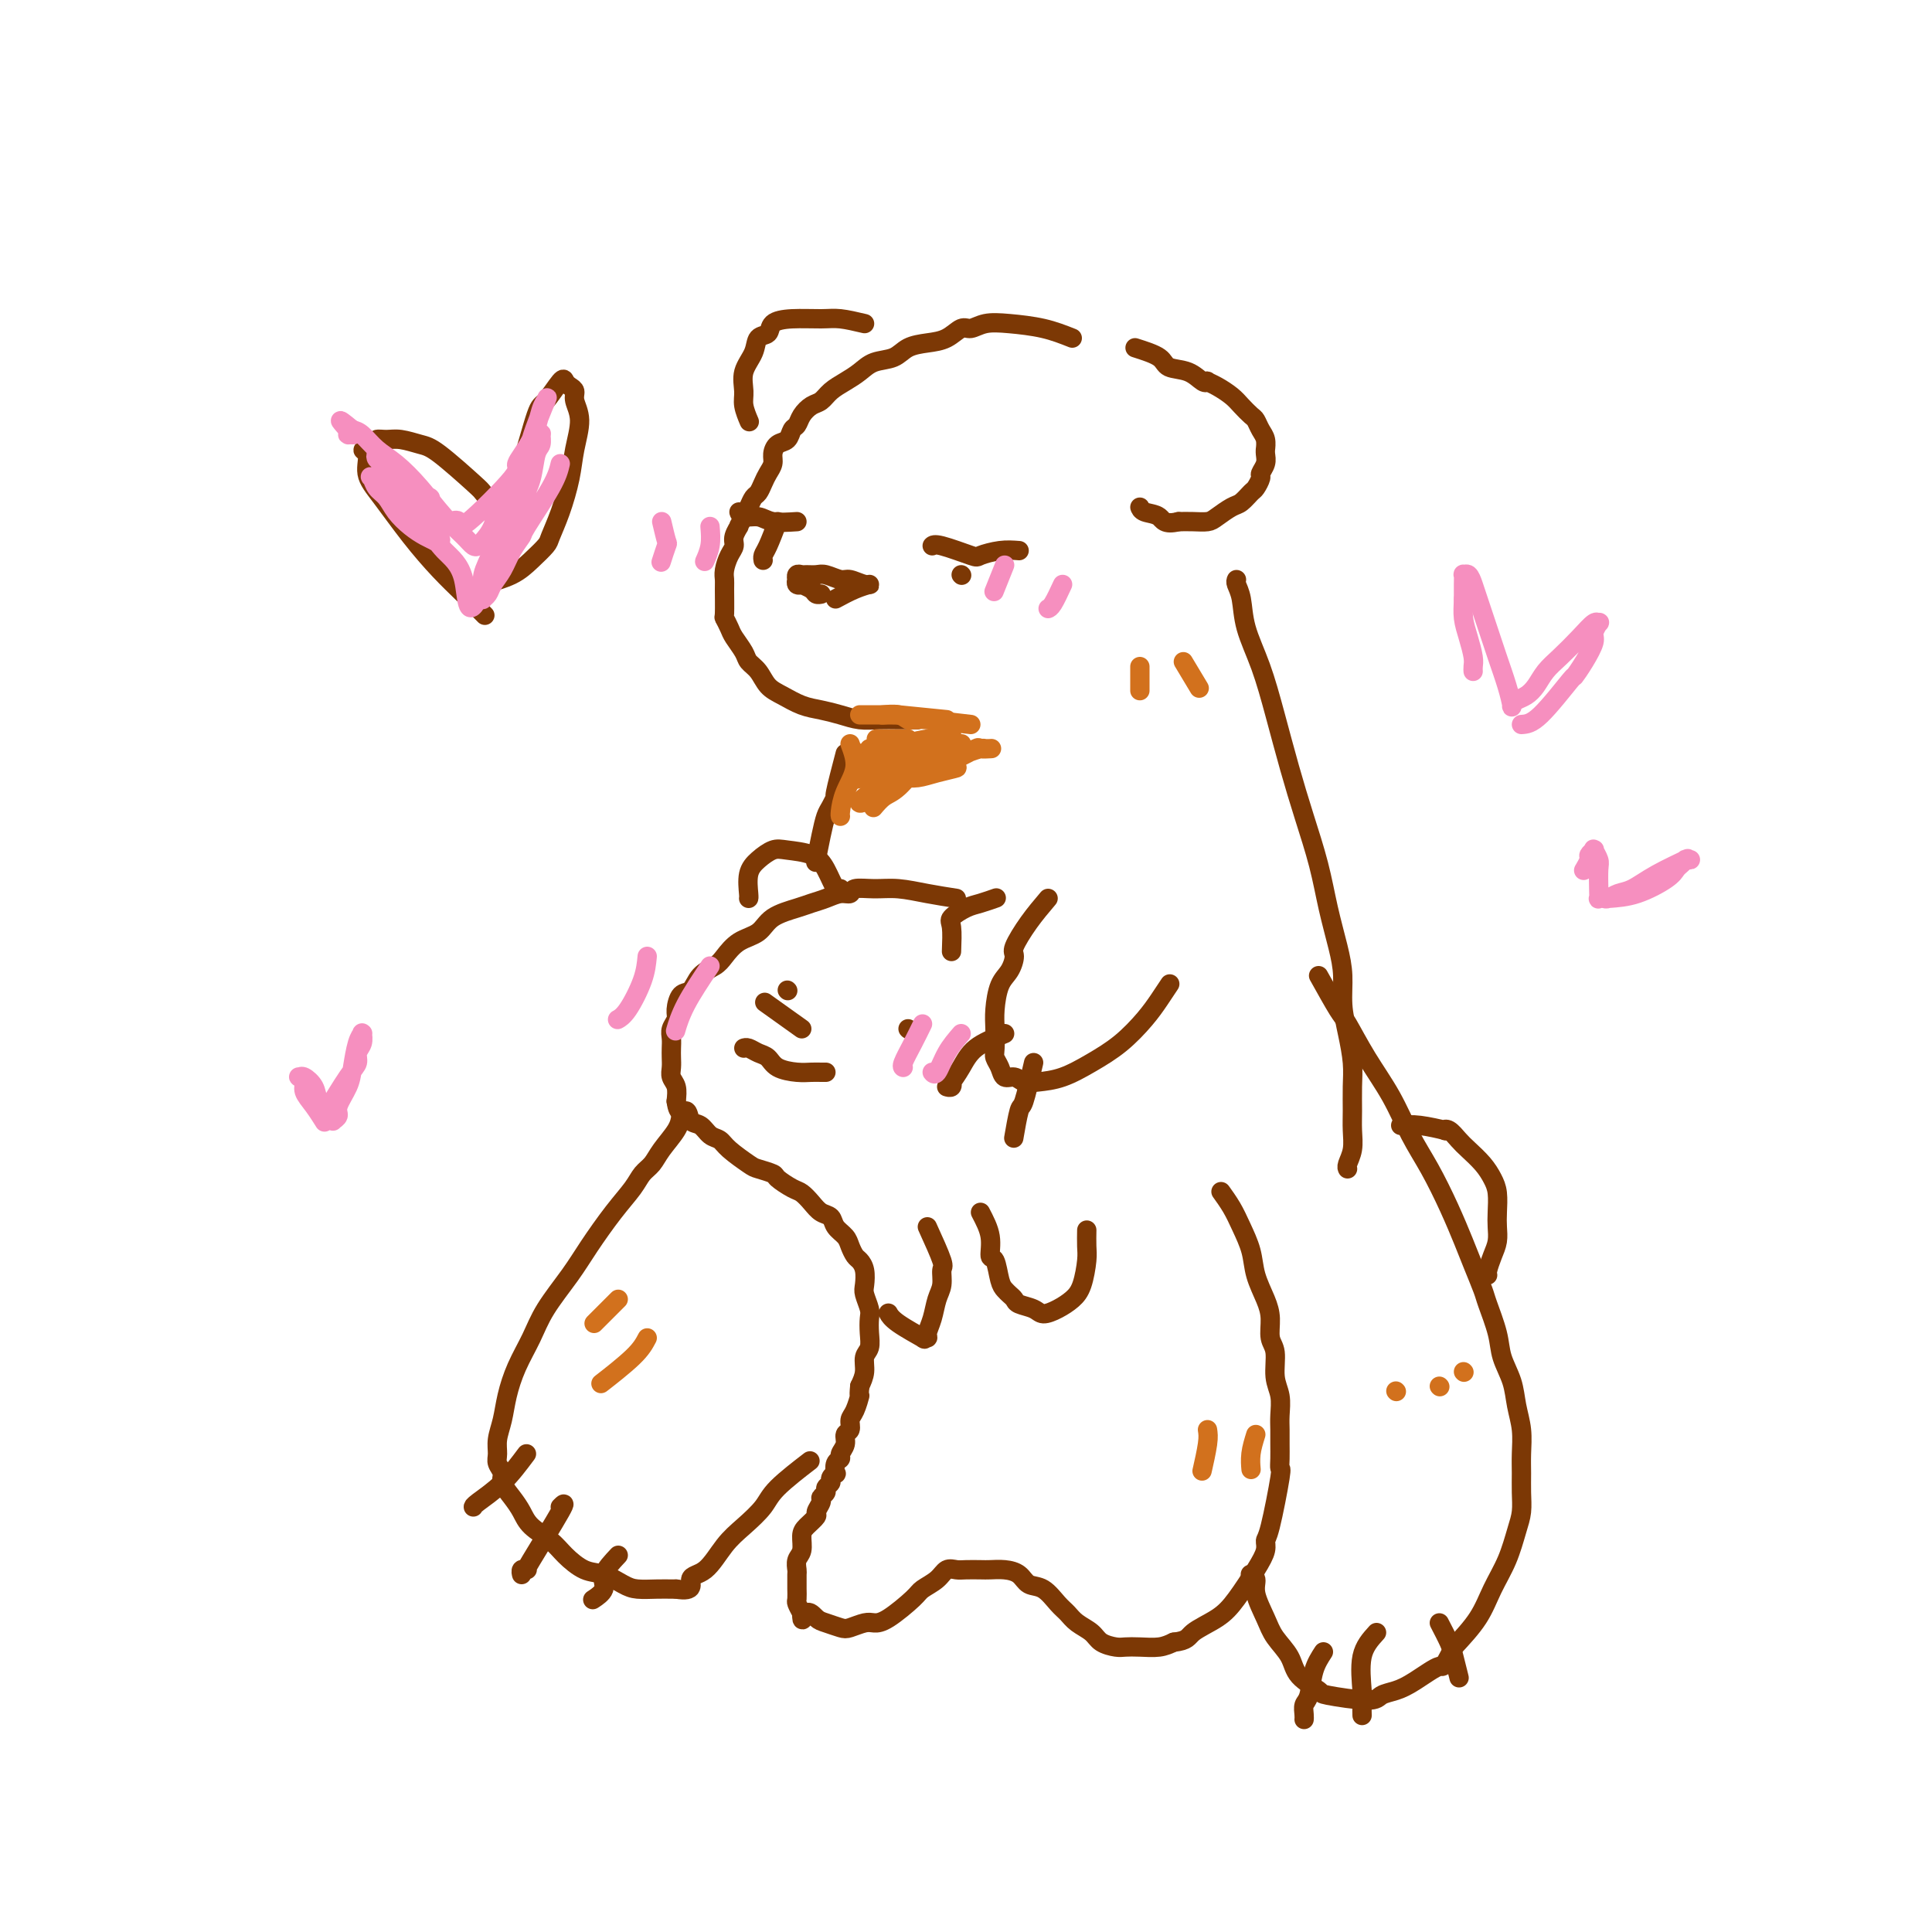 <svg viewBox='0 0 400 400' version='1.1' xmlns='http://www.w3.org/2000/svg' xmlns:xlink='http://www.w3.org/1999/xlink'><g fill='none' stroke='rgb(124,56,5)' stroke-width='4' stroke-linecap='round' stroke-linejoin='round'><path d='M222,70c-1.874,-0.741 -3.747,-1.482 -6,-2c-2.253,-0.518 -4.885,-0.812 -7,-1c-2.115,-0.188 -3.713,-0.272 -5,0c-1.287,0.272 -2.263,0.898 -3,1c-0.737,0.102 -1.235,-0.319 -2,0c-0.765,0.319 -1.797,1.380 -3,2c-1.203,0.620 -2.576,0.799 -4,1c-1.424,0.201 -2.898,0.424 -4,1c-1.102,0.576 -1.832,1.505 -3,2c-1.168,0.495 -2.774,0.556 -4,1c-1.226,0.444 -2.071,1.270 -3,2c-0.929,0.730 -1.940,1.364 -3,2c-1.060,0.636 -2.168,1.274 -3,2c-0.832,0.726 -1.389,1.541 -2,2c-0.611,0.459 -1.276,0.561 -2,1c-0.724,0.439 -1.507,1.216 -2,2c-0.493,0.784 -0.696,1.575 -1,2c-0.304,0.425 -0.707,0.484 -1,1c-0.293,0.516 -0.474,1.489 -1,2c-0.526,0.511 -1.398,0.559 -2,1c-0.602,0.441 -0.935,1.274 -1,2c-0.065,0.726 0.137,1.346 0,2c-0.137,0.654 -0.614,1.344 -1,2c-0.386,0.656 -0.681,1.278 -1,2c-0.319,0.722 -0.663,1.544 -1,2c-0.337,0.456 -0.668,0.546 -1,1c-0.332,0.454 -0.666,1.273 -1,2c-0.334,0.727 -0.667,1.364 -1,2'/><path d='M154,107c-2.019,3.607 -1.067,2.125 -1,2c0.067,-0.125 -0.753,1.108 -1,2c-0.247,0.892 0.077,1.443 0,2c-0.077,0.557 -0.556,1.120 -1,2c-0.444,0.880 -0.852,2.076 -1,3c-0.148,0.924 -0.036,1.574 0,2c0.036,0.426 -0.002,0.627 0,2c0.002,1.373 0.046,3.919 0,5c-0.046,1.081 -0.182,0.699 0,1c0.182,0.301 0.682,1.287 1,2c0.318,0.713 0.455,1.153 1,2c0.545,0.847 1.499,2.099 2,3c0.501,0.901 0.549,1.449 1,2c0.451,0.551 1.306,1.103 2,2c0.694,0.897 1.227,2.138 2,3c0.773,0.862 1.784,1.345 3,2c1.216,0.655 2.635,1.482 4,2c1.365,0.518 2.676,0.727 4,1c1.324,0.273 2.663,0.609 4,1c1.337,0.391 2.674,0.837 4,1c1.326,0.163 2.643,0.044 4,0c1.357,-0.044 2.756,-0.012 4,0c1.244,0.012 2.335,0.003 3,0c0.665,-0.003 0.904,-0.001 1,0c0.096,0.001 0.048,0.000 0,0'/><path d='M235,72c1.986,0.633 3.972,1.266 5,2c1.028,0.734 1.097,1.569 2,2c0.903,0.431 2.639,0.457 4,1c1.361,0.543 2.346,1.601 3,2c0.654,0.399 0.976,0.137 1,0c0.024,-0.137 -0.250,-0.149 0,0c0.250,0.149 1.023,0.459 2,1c0.977,0.541 2.160,1.314 3,2c0.840,0.686 1.339,1.286 2,2c0.661,0.714 1.483,1.544 2,2c0.517,0.456 0.727,0.538 1,1c0.273,0.462 0.609,1.303 1,2c0.391,0.697 0.838,1.250 1,2c0.162,0.750 0.039,1.696 0,2c-0.039,0.304 0.004,-0.036 0,0c-0.004,0.036 -0.057,0.447 0,1c0.057,0.553 0.223,1.246 0,2c-0.223,0.754 -0.837,1.568 -1,2c-0.163,0.432 0.123,0.482 0,1c-0.123,0.518 -0.656,1.504 -1,2c-0.344,0.496 -0.500,0.501 -1,1c-0.500,0.499 -1.344,1.493 -2,2c-0.656,0.507 -1.123,0.528 -2,1c-0.877,0.472 -2.163,1.395 -3,2c-0.837,0.605 -1.225,0.894 -2,1c-0.775,0.106 -1.936,0.030 -3,0c-1.064,-0.030 -2.032,-0.015 -3,0'/><path d='M244,108c-3.061,0.746 -3.212,-0.388 -4,-1c-0.788,-0.612 -2.212,-0.703 -3,-1c-0.788,-0.297 -0.939,-0.799 -1,-1c-0.061,-0.201 -0.030,-0.100 0,0'/><path d='M179,67c-1.811,-0.427 -3.622,-0.853 -5,-1c-1.378,-0.147 -2.324,-0.013 -4,0c-1.676,0.013 -4.083,-0.093 -6,0c-1.917,0.093 -3.344,0.387 -4,1c-0.656,0.613 -0.540,1.546 -1,2c-0.460,0.454 -1.497,0.427 -2,1c-0.503,0.573 -0.471,1.744 -1,3c-0.529,1.256 -1.620,2.596 -2,4c-0.380,1.404 -0.050,2.871 0,4c0.050,1.129 -0.179,1.919 0,3c0.179,1.081 0.765,2.452 1,3c0.235,0.548 0.117,0.274 0,0'/><path d='M211,114c-1.254,-0.097 -2.508,-0.194 -4,0c-1.492,0.194 -3.223,0.679 -4,1c-0.777,0.321 -0.600,0.478 -2,0c-1.400,-0.478 -4.377,-1.590 -6,-2c-1.623,-0.410 -1.892,-0.117 -2,0c-0.108,0.117 -0.054,0.059 0,0'/><path d='M199,119c0.000,0.000 0.100,0.100 0.1,0.1'/><path d='M165,108c-1.856,0.121 -3.713,0.242 -5,0c-1.287,-0.242 -2.005,-0.848 -3,-1c-0.995,-0.152 -2.268,0.152 -3,0c-0.732,-0.152 -0.923,-0.758 -1,-1c-0.077,-0.242 -0.038,-0.121 0,0'/><path d='M161,108c-0.732,1.917 -1.464,3.833 -2,5c-0.536,1.167 -0.875,1.583 -1,2c-0.125,0.417 -0.036,0.833 0,1c0.036,0.167 0.018,0.083 0,0'/><path d='M173,124c1.342,-0.723 2.684,-1.447 4,-2c1.316,-0.553 2.606,-0.937 3,-1c0.394,-0.063 -0.107,0.193 -1,0c-0.893,-0.193 -2.180,-0.836 -3,-1c-0.820,-0.164 -1.175,0.153 -2,0c-0.825,-0.153 -2.120,-0.774 -3,-1c-0.880,-0.226 -1.346,-0.057 -2,0c-0.654,0.057 -1.495,0.000 -2,0c-0.505,-0.000 -0.672,0.056 -1,0c-0.328,-0.056 -0.816,-0.225 -1,0c-0.184,0.225 -0.065,0.844 0,1c0.065,0.156 0.077,-0.152 0,0c-0.077,0.152 -0.242,0.762 0,1c0.242,0.238 0.892,0.102 1,0c0.108,-0.102 -0.325,-0.171 0,0c0.325,0.171 1.407,0.582 2,1c0.593,0.418 0.698,0.843 1,1c0.302,0.157 0.801,0.045 1,0c0.199,-0.045 0.100,-0.022 0,0'/><path d='M256,120c-0.102,0.217 -0.204,0.433 0,1c0.204,0.567 0.715,1.484 1,3c0.285,1.516 0.344,3.629 1,6c0.656,2.371 1.909,4.998 3,8c1.091,3.002 2.021,6.379 3,10c0.979,3.621 2.006,7.485 3,11c0.994,3.515 1.955,6.679 3,10c1.045,3.321 2.174,6.799 3,10c0.826,3.201 1.348,6.125 2,9c0.652,2.875 1.432,5.699 2,8c0.568,2.301 0.923,4.077 1,6c0.077,1.923 -0.123,3.991 0,6c0.123,2.009 0.569,3.958 1,6c0.431,2.042 0.849,4.178 1,6c0.151,1.822 0.037,3.332 0,5c-0.037,1.668 0.004,3.494 0,5c-0.004,1.506 -0.054,2.691 0,4c0.054,1.309 0.210,2.743 0,4c-0.210,1.257 -0.787,2.339 -1,3c-0.213,0.661 -0.061,0.903 0,1c0.061,0.097 0.030,0.048 0,0'/><path d='M217,186c-1.346,1.587 -2.693,3.175 -4,5c-1.307,1.825 -2.575,3.888 -3,5c-0.425,1.112 -0.009,1.272 0,2c0.009,0.728 -0.390,2.023 -1,3c-0.610,0.977 -1.432,1.637 -2,3c-0.568,1.363 -0.881,3.428 -1,5c-0.119,1.572 -0.044,2.649 0,4c0.044,1.351 0.056,2.974 0,4c-0.056,1.026 -0.181,1.456 0,2c0.181,0.544 0.669,1.204 1,2c0.331,0.796 0.505,1.728 1,2c0.495,0.272 1.309,-0.118 2,0c0.691,0.118 1.257,0.742 2,1c0.743,0.258 1.662,0.148 3,0c1.338,-0.148 3.096,-0.335 5,-1c1.904,-0.665 3.953,-1.807 6,-3c2.047,-1.193 4.090,-2.436 6,-4c1.910,-1.564 3.687,-3.450 5,-5c1.313,-1.550 2.161,-2.763 3,-4c0.839,-1.237 1.668,-2.496 2,-3c0.332,-0.504 0.166,-0.252 0,0'/><path d='M198,186c-1.977,-0.307 -3.954,-0.614 -6,-1c-2.046,-0.386 -4.161,-0.850 -6,-1c-1.839,-0.150 -3.402,0.015 -5,0c-1.598,-0.015 -3.233,-0.211 -4,0c-0.767,0.211 -0.668,0.830 -1,1c-0.332,0.170 -1.097,-0.107 -2,0c-0.903,0.107 -1.945,0.599 -3,1c-1.055,0.401 -2.123,0.711 -3,1c-0.877,0.289 -1.562,0.556 -3,1c-1.438,0.444 -3.630,1.064 -5,2c-1.370,0.936 -1.918,2.189 -3,3c-1.082,0.811 -2.698,1.181 -4,2c-1.302,0.819 -2.289,2.087 -3,3c-0.711,0.913 -1.147,1.470 -2,2c-0.853,0.530 -2.122,1.034 -3,2c-0.878,0.966 -1.363,2.394 -2,3c-0.637,0.606 -1.424,0.389 -2,1c-0.576,0.611 -0.939,2.051 -1,3c-0.061,0.949 0.180,1.409 0,2c-0.180,0.591 -0.780,1.313 -1,2c-0.220,0.687 -0.060,1.339 0,2c0.060,0.661 0.020,1.331 0,2c-0.020,0.669 -0.019,1.337 0,2c0.019,0.663 0.057,1.322 0,2c-0.057,0.678 -0.208,1.375 0,2c0.208,0.625 0.774,1.179 1,2c0.226,0.821 0.113,1.911 0,3'/><path d='M140,228c0.418,3.279 1.463,1.977 2,2c0.537,0.023 0.564,1.370 1,2c0.436,0.630 1.279,0.544 2,1c0.721,0.456 1.318,1.456 2,2c0.682,0.544 1.448,0.632 2,1c0.552,0.368 0.892,1.015 2,2c1.108,0.985 2.986,2.309 4,3c1.014,0.691 1.164,0.748 2,1c0.836,0.252 2.360,0.700 3,1c0.640,0.300 0.398,0.451 1,1c0.602,0.549 2.049,1.494 3,2c0.951,0.506 1.405,0.572 2,1c0.595,0.428 1.329,1.217 2,2c0.671,0.783 1.279,1.560 2,2c0.721,0.440 1.555,0.541 2,1c0.445,0.459 0.500,1.274 1,2c0.500,0.726 1.444,1.362 2,2c0.556,0.638 0.724,1.277 1,2c0.276,0.723 0.662,1.529 1,2c0.338,0.471 0.630,0.605 1,1c0.370,0.395 0.817,1.050 1,2c0.183,0.950 0.101,2.197 0,3c-0.101,0.803 -0.222,1.164 0,2c0.222,0.836 0.788,2.149 1,3c0.212,0.851 0.072,1.242 0,2c-0.072,0.758 -0.074,1.883 0,3c0.074,1.117 0.226,2.227 0,3c-0.226,0.773 -0.830,1.208 -1,2c-0.170,0.792 0.094,1.941 0,3c-0.094,1.059 -0.547,2.030 -1,3'/><path d='M178,287c-0.266,2.771 0.068,1.697 0,2c-0.068,0.303 -0.539,1.982 -1,3c-0.461,1.018 -0.912,1.376 -1,2c-0.088,0.624 0.188,1.516 0,2c-0.188,0.484 -0.839,0.562 -1,1c-0.161,0.438 0.167,1.235 0,2c-0.167,0.765 -0.828,1.496 -1,2c-0.172,0.504 0.146,0.779 0,1c-0.146,0.221 -0.756,0.388 -1,1c-0.244,0.612 -0.122,1.670 0,2c0.122,0.330 0.244,-0.066 0,0c-0.244,0.066 -0.854,0.595 -1,1c-0.146,0.405 0.172,0.685 0,1c-0.172,0.315 -0.835,0.666 -1,1c-0.165,0.334 0.168,0.652 0,1c-0.168,0.348 -0.836,0.726 -1,1c-0.164,0.274 0.176,0.442 0,1c-0.176,0.558 -0.869,1.504 -1,2c-0.131,0.496 0.301,0.541 0,1c-0.301,0.459 -1.335,1.331 -2,2c-0.665,0.669 -0.963,1.134 -1,2c-0.037,0.866 0.186,2.134 0,3c-0.186,0.866 -0.782,1.330 -1,2c-0.218,0.670 -0.058,1.545 0,2c0.058,0.455 0.015,0.488 0,1c-0.015,0.512 -0.001,1.502 0,2c0.001,0.498 -0.010,0.505 0,1c0.010,0.495 0.041,1.480 0,2c-0.041,0.520 -0.155,0.577 0,1c0.155,0.423 0.577,1.211 1,2'/><path d='M166,334c-0.029,2.736 0.400,0.576 1,0c0.600,-0.576 1.372,0.430 2,1c0.628,0.570 1.113,0.703 2,1c0.887,0.297 2.178,0.759 3,1c0.822,0.241 1.176,0.261 2,0c0.824,-0.261 2.117,-0.804 3,-1c0.883,-0.196 1.357,-0.044 2,0c0.643,0.044 1.457,-0.020 3,-1c1.543,-0.980 3.817,-2.875 5,-4c1.183,-1.125 1.274,-1.478 2,-2c0.726,-0.522 2.085,-1.212 3,-2c0.915,-0.788 1.385,-1.675 2,-2c0.615,-0.325 1.375,-0.088 2,0c0.625,0.088 1.116,0.025 2,0c0.884,-0.025 2.161,-0.014 3,0c0.839,0.014 1.239,0.029 2,0c0.761,-0.029 1.884,-0.103 3,0c1.116,0.103 2.224,0.384 3,1c0.776,0.616 1.218,1.569 2,2c0.782,0.431 1.904,0.342 3,1c1.096,0.658 2.165,2.064 3,3c0.835,0.936 1.435,1.403 2,2c0.565,0.597 1.095,1.323 2,2c0.905,0.677 2.184,1.306 3,2c0.816,0.694 1.170,1.455 2,2c0.830,0.545 2.137,0.875 3,1c0.863,0.125 1.283,0.044 2,0c0.717,-0.044 1.732,-0.050 3,0c1.268,0.050 2.791,0.157 4,0c1.209,-0.157 2.105,-0.579 3,-1'/><path d='M243,340c2.973,-0.314 2.906,-1.099 4,-2c1.094,-0.901 3.350,-1.919 5,-3c1.650,-1.081 2.692,-2.225 4,-4c1.308,-1.775 2.880,-4.182 4,-6c1.120,-1.818 1.789,-3.046 2,-4c0.211,-0.954 -0.034,-1.634 0,-2c0.034,-0.366 0.349,-0.419 1,-3c0.651,-2.581 1.639,-7.692 2,-10c0.361,-2.308 0.097,-1.814 0,-2c-0.097,-0.186 -0.025,-1.053 0,-2c0.025,-0.947 0.003,-1.973 0,-3c-0.003,-1.027 0.014,-2.053 0,-3c-0.014,-0.947 -0.060,-1.813 0,-3c0.060,-1.187 0.227,-2.694 0,-4c-0.227,-1.306 -0.847,-2.410 -1,-4c-0.153,-1.590 0.162,-3.667 0,-5c-0.162,-1.333 -0.802,-1.923 -1,-3c-0.198,-1.077 0.046,-2.640 0,-4c-0.046,-1.360 -0.382,-2.516 -1,-4c-0.618,-1.484 -1.518,-3.295 -2,-5c-0.482,-1.705 -0.546,-3.305 -1,-5c-0.454,-1.695 -1.297,-3.485 -2,-5c-0.703,-1.515 -1.266,-2.754 -2,-4c-0.734,-1.246 -1.638,-2.499 -2,-3c-0.362,-0.501 -0.181,-0.251 0,0'/><path d='M203,251c0.869,1.662 1.739,3.324 2,5c0.261,1.676 -0.085,3.366 0,4c0.085,0.634 0.601,0.211 1,1c0.399,0.789 0.683,2.789 1,4c0.317,1.211 0.669,1.634 1,2c0.331,0.366 0.640,0.677 1,1c0.360,0.323 0.771,0.659 1,1c0.229,0.341 0.277,0.688 1,1c0.723,0.312 2.119,0.588 3,1c0.881,0.412 1.245,0.959 2,1c0.755,0.041 1.901,-0.424 3,-1c1.099,-0.576 2.151,-1.262 3,-2c0.849,-0.738 1.495,-1.529 2,-3c0.505,-1.471 0.867,-3.621 1,-5c0.133,-1.379 0.036,-1.987 0,-3c-0.036,-1.013 -0.010,-2.432 0,-3c0.010,-0.568 0.005,-0.284 0,0'/><path d='M192,254c1.275,2.806 2.549,5.612 3,7c0.451,1.388 0.078,1.359 0,2c-0.078,0.641 0.138,1.951 0,3c-0.138,1.049 -0.630,1.835 -1,3c-0.370,1.165 -0.616,2.707 -1,4c-0.384,1.293 -0.904,2.337 -1,3c-0.096,0.663 0.233,0.944 0,1c-0.233,0.056 -1.029,-0.115 -1,0c0.029,0.115 0.884,0.515 0,0c-0.884,-0.515 -3.507,-1.946 -5,-3c-1.493,-1.054 -1.855,-1.730 -2,-2c-0.145,-0.270 -0.072,-0.135 0,0'/><path d='M188,213c0.000,0.000 0.100,0.100 0.1,0.1'/><path d='M163,205c0.000,0.000 0.100,0.100 0.1,0.1'/><path d='M171,222c-0.258,0.004 -0.516,0.008 -1,0c-0.484,-0.008 -1.193,-0.029 -2,0c-0.807,0.029 -1.711,0.109 -3,0c-1.289,-0.109 -2.962,-0.408 -4,-1c-1.038,-0.592 -1.441,-1.479 -2,-2c-0.559,-0.521 -1.274,-0.676 -2,-1c-0.726,-0.324 -1.465,-0.818 -2,-1c-0.535,-0.182 -0.867,-0.052 -1,0c-0.133,0.052 -0.066,0.026 0,0'/><path d='M166,213c-2.917,-2.083 -5.833,-4.167 -7,-5c-1.167,-0.833 -0.583,-0.417 0,0'/><path d='M197,197c0.073,-1.941 0.146,-3.883 0,-5c-0.146,-1.117 -0.512,-1.410 0,-2c0.512,-0.590 1.902,-1.479 3,-2c1.098,-0.521 1.902,-0.676 3,-1c1.098,-0.324 2.488,-0.818 3,-1c0.512,-0.182 0.146,-0.052 0,0c-0.146,0.052 -0.073,0.026 0,0'/><path d='M174,184c-0.252,0.369 -0.503,0.738 -1,0c-0.497,-0.738 -1.239,-2.585 -2,-4c-0.761,-1.415 -1.542,-2.400 -3,-3c-1.458,-0.600 -3.592,-0.816 -5,-1c-1.408,-0.184 -2.090,-0.337 -3,0c-0.910,0.337 -2.048,1.162 -3,2c-0.952,0.838 -1.719,1.689 -2,3c-0.281,1.311 -0.076,3.084 0,4c0.076,0.916 0.022,0.976 0,1c-0.022,0.024 -0.011,0.012 0,0'/><path d='M273,202c1.552,2.781 3.103,5.561 4,7c0.897,1.439 1.138,1.536 2,3c0.862,1.464 2.345,4.293 4,7c1.655,2.707 3.483,5.290 5,8c1.517,2.710 2.724,5.546 4,8c1.276,2.454 2.622,4.527 4,7c1.378,2.473 2.788,5.345 4,8c1.212,2.655 2.227,5.094 3,7c0.773,1.906 1.305,3.278 2,5c0.695,1.722 1.552,3.793 2,5c0.448,1.207 0.487,1.550 1,3c0.513,1.450 1.500,4.007 2,6c0.500,1.993 0.512,3.422 1,5c0.488,1.578 1.451,3.307 2,5c0.549,1.693 0.683,3.351 1,5c0.317,1.649 0.818,3.287 1,5c0.182,1.713 0.046,3.499 0,5c-0.046,1.501 -0.003,2.718 0,4c0.003,1.282 -0.033,2.631 0,4c0.033,1.369 0.135,2.759 0,4c-0.135,1.241 -0.506,2.332 -1,4c-0.494,1.668 -1.112,3.911 -2,6c-0.888,2.089 -2.047,4.024 -3,6c-0.953,1.976 -1.701,3.993 -3,6c-1.299,2.007 -3.150,4.003 -5,6'/><path d='M301,341c-2.595,5.085 -2.082,3.798 -3,4c-0.918,0.202 -3.266,1.893 -5,3c-1.734,1.107 -2.853,1.630 -4,2c-1.147,0.370 -2.321,0.589 -3,1c-0.679,0.411 -0.863,1.016 -3,1c-2.137,-0.016 -6.229,-0.654 -8,-1c-1.771,-0.346 -1.222,-0.401 -2,-1c-0.778,-0.599 -2.882,-1.742 -4,-3c-1.118,-1.258 -1.251,-2.631 -2,-4c-0.749,-1.369 -2.113,-2.735 -3,-4c-0.887,-1.265 -1.296,-2.430 -2,-4c-0.704,-1.570 -1.704,-3.544 -2,-5c-0.296,-1.456 0.113,-2.392 0,-3c-0.113,-0.608 -0.746,-0.888 -1,-1c-0.254,-0.112 -0.127,-0.056 0,0'/><path d='M175,156c-0.869,3.318 -1.738,6.636 -2,8c-0.262,1.364 0.084,0.772 0,1c-0.084,0.228 -0.597,1.274 -1,2c-0.403,0.726 -0.696,1.133 -1,2c-0.304,0.867 -0.620,2.195 -1,4c-0.380,1.805 -0.823,4.087 -1,5c-0.177,0.913 -0.089,0.456 0,0'/><path d='M141,231c-0.130,0.894 -0.260,1.789 -1,3c-0.740,1.211 -2.090,2.740 -3,4c-0.910,1.260 -1.380,2.251 -2,3c-0.620,0.749 -1.388,1.258 -2,2c-0.612,0.742 -1.066,1.719 -2,3c-0.934,1.281 -2.346,2.865 -4,5c-1.654,2.135 -3.549,4.821 -5,7c-1.451,2.179 -2.459,3.853 -4,6c-1.541,2.147 -3.617,4.769 -5,7c-1.383,2.231 -2.073,4.071 -3,6c-0.927,1.929 -2.090,3.949 -3,6c-0.910,2.051 -1.565,4.135 -2,6c-0.435,1.865 -0.648,3.511 -1,5c-0.352,1.489 -0.842,2.821 -1,4c-0.158,1.179 0.016,2.206 0,3c-0.016,0.794 -0.222,1.356 0,2c0.222,0.644 0.873,1.369 1,2c0.127,0.631 -0.268,1.169 0,2c0.268,0.831 1.201,1.954 2,3c0.799,1.046 1.466,2.014 2,3c0.534,0.986 0.936,1.989 2,3c1.064,1.011 2.792,2.029 4,3c1.208,0.971 1.897,1.896 3,3c1.103,1.104 2.619,2.387 4,3c1.381,0.613 2.625,0.557 4,1c1.375,0.443 2.879,1.387 4,2c1.121,0.613 1.857,0.896 3,1c1.143,0.104 2.692,0.028 4,0c1.308,-0.028 2.374,-0.008 3,0c0.626,0.008 0.813,0.004 1,0'/><path d='M140,329c4.107,0.684 2.876,-1.107 3,-2c0.124,-0.893 1.604,-0.887 3,-2c1.396,-1.113 2.708,-3.346 4,-5c1.292,-1.654 2.564,-2.728 4,-4c1.436,-1.272 3.034,-2.743 4,-4c0.966,-1.257 1.298,-2.300 3,-4c1.702,-1.700 4.772,-4.057 6,-5c1.228,-0.943 0.614,-0.471 0,0'/><path d='M290,233c1.120,-0.110 2.240,-0.219 4,0c1.760,0.219 4.161,0.768 5,1c0.839,0.232 0.115,0.148 0,0c-0.115,-0.148 0.378,-0.360 1,0c0.622,0.360 1.372,1.292 2,2c0.628,0.708 1.135,1.194 2,2c0.865,0.806 2.088,1.934 3,3c0.912,1.066 1.513,2.070 2,3c0.487,0.930 0.860,1.785 1,3c0.140,1.215 0.048,2.791 0,4c-0.048,1.209 -0.051,2.051 0,3c0.051,0.949 0.157,2.006 0,3c-0.157,0.994 -0.578,1.926 -1,3c-0.422,1.074 -0.844,2.289 -1,3c-0.156,0.711 -0.044,0.917 0,1c0.044,0.083 0.022,0.041 0,0'/><path d='M274,342c-0.762,1.171 -1.525,2.342 -2,4c-0.475,1.658 -0.663,3.803 -1,5c-0.337,1.197 -0.822,1.444 -1,2c-0.178,0.556 -0.048,1.419 0,2c0.048,0.581 0.014,0.880 0,1c-0.014,0.120 -0.007,0.060 0,0'/><path d='M285,338c-1.268,1.395 -2.536,2.791 -3,5c-0.464,2.209 -0.124,5.233 0,7c0.124,1.767 0.033,2.278 0,3c-0.033,0.722 -0.009,1.656 0,2c0.009,0.344 0.003,0.098 0,0c-0.003,-0.098 -0.001,-0.049 0,0'/><path d='M298,336c0.762,1.472 1.525,2.944 2,4c0.475,1.056 0.663,1.695 1,3c0.337,1.305 0.821,3.274 1,4c0.179,0.726 0.051,0.207 0,0c-0.051,-0.207 -0.026,-0.104 0,0'/><path d='M128,322c-1.327,1.411 -2.655,2.821 -3,4c-0.345,1.179 0.292,2.125 0,3c-0.292,0.875 -1.512,1.679 -2,2c-0.488,0.321 -0.244,0.161 0,0'/><path d='M116,312c0.647,-0.650 1.294,-1.299 0,1c-1.294,2.299 -4.529,7.548 -6,10c-1.471,2.452 -1.179,2.107 -1,2c0.179,-0.107 0.244,0.023 0,0c-0.244,-0.023 -0.796,-0.198 -1,0c-0.204,0.198 -0.058,0.771 0,1c0.058,0.229 0.029,0.115 0,0'/><path d='M109,301c-1.577,2.113 -3.155,4.226 -5,6c-1.845,1.774 -3.958,3.208 -5,4c-1.042,0.792 -1.012,0.940 -1,1c0.012,0.060 0.006,0.030 0,0'/><path d='M208,214c-2.256,0.908 -4.513,1.816 -6,3c-1.487,1.184 -2.206,2.643 -3,4c-0.794,1.357 -1.663,2.612 -2,3c-0.337,0.388 -0.142,-0.092 0,0c0.142,0.092 0.231,0.756 0,1c-0.231,0.244 -0.780,0.070 -1,0c-0.220,-0.070 -0.110,-0.035 0,0'/><path d='M214,220c-0.762,3.304 -1.524,6.607 -2,8c-0.476,1.393 -0.667,0.875 -1,2c-0.333,1.125 -0.810,3.893 -1,5c-0.190,1.107 -0.095,0.554 0,0'/><path d='M100,121c2.169,-0.588 4.338,-1.176 6,-2c1.662,-0.824 2.816,-1.885 4,-3c1.184,-1.115 2.397,-2.284 3,-3c0.603,-0.716 0.597,-0.978 1,-2c0.403,-1.022 1.214,-2.805 2,-5c0.786,-2.195 1.546,-4.801 2,-7c0.454,-2.199 0.602,-3.990 1,-6c0.398,-2.010 1.045,-4.240 1,-6c-0.045,-1.760 -0.784,-3.050 -1,-4c-0.216,-0.950 0.090,-1.561 0,-2c-0.090,-0.439 -0.575,-0.708 -1,-1c-0.425,-0.292 -0.789,-0.608 -1,-1c-0.211,-0.392 -0.269,-0.860 -1,0c-0.731,0.860 -2.136,3.050 -3,4c-0.864,0.950 -1.188,0.661 -2,3c-0.812,2.339 -2.112,7.306 -3,10c-0.888,2.694 -1.364,3.116 -2,4c-0.636,0.884 -1.431,2.230 -2,3c-0.569,0.770 -0.910,0.965 -1,1c-0.090,0.035 0.072,-0.088 0,0c-0.072,0.088 -0.377,0.389 -1,0c-0.623,-0.389 -1.563,-1.467 -2,-2c-0.437,-0.533 -0.371,-0.521 -2,-2c-1.629,-1.479 -4.952,-4.450 -7,-6c-2.048,-1.550 -2.820,-1.680 -4,-2c-1.180,-0.320 -2.766,-0.829 -4,-1c-1.234,-0.171 -2.114,-0.005 -3,0c-0.886,0.005 -1.777,-0.153 -2,0c-0.223,0.153 0.222,0.615 0,1c-0.222,0.385 -1.111,0.692 -2,1'/><path d='M76,93c-1.673,0.192 -0.357,0.171 0,1c0.357,0.829 -0.247,2.506 0,4c0.247,1.494 1.345,2.804 3,5c1.655,2.196 3.866,5.279 6,8c2.134,2.721 4.191,5.080 6,7c1.809,1.920 3.372,3.402 5,5c1.628,1.598 3.322,3.314 4,4c0.678,0.686 0.339,0.343 0,0'/></g>
<g fill='none' stroke='rgb(246,143,191)' stroke-width='4' stroke-linecap='round' stroke-linejoin='round'><path d='M199,214c-1.071,1.238 -2.143,2.476 -3,4c-0.857,1.524 -1.500,3.333 -2,4c-0.500,0.667 -0.857,0.190 -1,0c-0.143,-0.190 -0.071,-0.095 0,0'/><path d='M191,212c-0.619,1.268 -1.238,2.536 -2,4c-0.762,1.464 -1.667,3.125 -2,4c-0.333,0.875 -0.095,0.964 0,1c0.095,0.036 0.048,0.018 0,0'/><path d='M147,200c-1.889,2.822 -3.778,5.644 -5,8c-1.222,2.356 -1.778,4.244 -2,5c-0.222,0.756 -0.111,0.378 0,0'/><path d='M134,198c-0.143,1.494 -0.286,2.988 -1,5c-0.714,2.012 -2.000,4.542 -3,6c-1.000,1.458 -1.714,1.845 -2,2c-0.286,0.155 -0.143,0.077 0,0'/><path d='M220,121c-0.733,1.578 -1.467,3.156 -2,4c-0.533,0.844 -0.867,0.956 -1,1c-0.133,0.044 -0.067,0.022 0,0'/><path d='M208,117c-0.833,2.083 -1.667,4.167 -2,5c-0.333,0.833 -0.167,0.417 0,0'/><path d='M147,109c0.113,1.351 0.226,2.702 0,4c-0.226,1.298 -0.792,2.542 -1,3c-0.208,0.458 -0.060,0.131 0,0c0.060,-0.131 0.030,-0.065 0,0'/><path d='M137,108c0.393,1.667 0.786,3.333 1,4c0.214,0.667 0.250,0.333 0,1c-0.250,0.667 -0.786,2.333 -1,3c-0.214,0.667 -0.107,0.333 0,0'/><path d='M116,96c-0.296,1.251 -0.593,2.502 -2,5c-1.407,2.498 -3.925,6.244 -5,8c-1.075,1.756 -0.708,1.521 -1,2c-0.292,0.479 -1.245,1.673 -2,3c-0.755,1.327 -1.312,2.787 -2,4c-0.688,1.213 -1.506,2.179 -2,3c-0.494,0.821 -0.663,1.497 -1,2c-0.337,0.503 -0.842,0.833 -1,1c-0.158,0.167 0.030,0.169 0,0c-0.030,-0.169 -0.278,-0.511 0,-1c0.278,-0.489 1.082,-1.125 2,-3c0.918,-1.875 1.948,-4.987 3,-8c1.052,-3.013 2.124,-5.925 3,-8c0.876,-2.075 1.556,-3.313 2,-5c0.444,-1.687 0.651,-3.823 1,-5c0.349,-1.177 0.838,-1.396 1,-2c0.162,-0.604 -0.004,-1.595 0,-2c0.004,-0.405 0.177,-0.224 0,0c-0.177,0.224 -0.704,0.491 -1,1c-0.296,0.509 -0.360,1.259 -1,3c-0.640,1.741 -1.855,4.473 -3,7c-1.145,2.527 -2.219,4.848 -3,7c-0.781,2.152 -1.267,4.135 -2,6c-0.733,1.865 -1.712,3.613 -2,5c-0.288,1.387 0.115,2.412 0,3c-0.115,0.588 -0.747,0.739 -1,1c-0.253,0.261 -0.126,0.630 0,1'/><path d='M99,124c-2.494,4.656 -2.228,-0.706 -3,-4c-0.772,-3.294 -2.582,-4.522 -4,-6c-1.418,-1.478 -2.443,-3.207 -4,-5c-1.557,-1.793 -3.644,-3.651 -5,-5c-1.356,-1.349 -1.979,-2.188 -3,-3c-1.021,-0.812 -2.440,-1.596 -3,-2c-0.560,-0.404 -0.260,-0.428 0,0c0.260,0.428 0.482,1.308 1,2c0.518,0.692 1.334,1.194 2,2c0.666,0.806 1.183,1.915 2,3c0.817,1.085 1.935,2.147 3,3c1.065,0.853 2.076,1.496 3,2c0.924,0.504 1.760,0.870 2,1c0.240,0.130 -0.116,0.023 0,0c0.116,-0.023 0.705,0.038 1,0c0.295,-0.038 0.297,-0.174 0,-1c-0.297,-0.826 -0.891,-2.340 -2,-4c-1.109,-1.660 -2.731,-3.465 -4,-5c-1.269,-1.535 -2.183,-2.800 -3,-4c-0.817,-1.200 -1.536,-2.334 -2,-3c-0.464,-0.666 -0.672,-0.863 -1,-1c-0.328,-0.137 -0.776,-0.212 -1,0c-0.224,0.212 -0.226,0.712 0,1c0.226,0.288 0.679,0.366 1,1c0.321,0.634 0.509,1.825 1,3c0.491,1.175 1.283,2.336 2,3c0.717,0.664 1.358,0.832 2,1'/><path d='M84,103c0.980,1.565 1.431,1.478 2,2c0.569,0.522 1.257,1.654 2,2c0.743,0.346 1.543,-0.095 2,0c0.457,0.095 0.573,0.726 1,1c0.427,0.274 1.166,0.193 2,0c0.834,-0.193 1.764,-0.496 2,0c0.236,0.496 -0.221,1.790 2,0c2.221,-1.790 7.121,-6.666 9,-9c1.879,-2.334 0.737,-2.126 1,-3c0.263,-0.874 1.930,-2.829 3,-5c1.070,-2.171 1.545,-4.557 2,-6c0.455,-1.443 0.892,-1.942 1,-2c0.108,-0.058 -0.114,0.325 0,0c0.114,-0.325 0.565,-1.357 0,0c-0.565,1.357 -2.144,5.102 -3,8c-0.856,2.898 -0.989,4.948 -2,7c-1.011,2.052 -2.900,4.106 -4,6c-1.100,1.894 -1.409,3.627 -2,5c-0.591,1.373 -1.462,2.386 -2,3c-0.538,0.614 -0.744,0.830 -1,1c-0.256,0.170 -0.564,0.296 -1,0c-0.436,-0.296 -1.001,-1.012 -2,-2c-0.999,-0.988 -2.431,-2.247 -4,-4c-1.569,-1.753 -3.274,-4.000 -5,-6c-1.726,-2.000 -3.473,-3.753 -5,-5c-1.527,-1.247 -2.834,-1.990 -4,-3c-1.166,-1.010 -2.190,-2.289 -3,-3c-0.810,-0.711 -1.405,-0.856 -2,-1'/><path d='M73,89c-4.388,-3.619 -1.856,-1.166 -1,0c0.856,1.166 0.038,1.045 0,1c-0.038,-0.045 0.703,-0.013 1,0c0.297,0.013 0.148,0.006 0,0'/><path d='M89,103c0.000,0.000 0.100,0.100 0.1,0.1'/><path d='M315,150c1.030,-0.066 2.059,-0.133 4,-2c1.941,-1.867 4.792,-5.535 6,-7c1.208,-1.465 0.772,-0.726 1,-1c0.228,-0.274 1.119,-1.561 2,-3c0.881,-1.439 1.751,-3.029 2,-4c0.249,-0.971 -0.123,-1.324 0,-2c0.123,-0.676 0.742,-1.675 1,-2c0.258,-0.325 0.154,0.023 0,0c-0.154,-0.023 -0.359,-0.417 -1,0c-0.641,0.417 -1.719,1.645 -3,3c-1.281,1.355 -2.767,2.835 -4,4c-1.233,1.165 -2.215,2.014 -3,3c-0.785,0.986 -1.373,2.109 -2,3c-0.627,0.891 -1.295,1.549 -2,2c-0.705,0.451 -1.449,0.695 -2,1c-0.551,0.305 -0.910,0.671 -1,1c-0.090,0.329 0.088,0.622 0,0c-0.088,-0.622 -0.443,-2.158 -1,-4c-0.557,-1.842 -1.315,-3.990 -2,-6c-0.685,-2.010 -1.298,-3.883 -2,-6c-0.702,-2.117 -1.495,-4.478 -2,-6c-0.505,-1.522 -0.724,-2.207 -1,-3c-0.276,-0.793 -0.610,-1.696 -1,-2c-0.390,-0.304 -0.837,-0.009 -1,0c-0.163,0.009 -0.044,-0.267 0,0c0.044,0.267 0.013,1.076 0,2c-0.013,0.924 -0.006,1.962 0,3'/><path d='M303,124c-0.044,1.494 -0.156,2.730 0,4c0.156,1.270 0.578,2.575 1,4c0.422,1.425 0.845,2.970 1,4c0.155,1.030 0.042,1.547 0,2c-0.042,0.453 -0.012,0.844 0,1c0.012,0.156 0.006,0.078 0,0'/><path d='M333,186c1.911,-0.138 3.823,-0.275 6,-1c2.177,-0.725 4.621,-2.036 6,-3c1.379,-0.964 1.695,-1.579 2,-2c0.305,-0.421 0.598,-0.648 1,-1c0.402,-0.352 0.911,-0.829 1,-1c0.089,-0.171 -0.243,-0.037 0,0c0.243,0.037 1.062,-0.022 1,0c-0.062,0.022 -1.003,0.124 -1,0c0.003,-0.124 0.950,-0.474 0,0c-0.950,0.474 -3.798,1.773 -6,3c-2.202,1.227 -3.756,2.381 -5,3c-1.244,0.619 -2.176,0.703 -3,1c-0.824,0.297 -1.541,0.808 -2,1c-0.459,0.192 -0.659,0.066 -1,0c-0.341,-0.066 -0.822,-0.072 -1,0c-0.178,0.072 -0.051,0.222 0,0c0.051,-0.222 0.028,-0.816 0,-2c-0.028,-1.184 -0.060,-2.958 0,-4c0.060,-1.042 0.213,-1.352 0,-2c-0.213,-0.648 -0.793,-1.634 -1,-2c-0.207,-0.366 -0.040,-0.110 0,0c0.040,0.110 -0.045,0.075 0,0c0.045,-0.075 0.222,-0.191 0,0c-0.222,0.191 -0.843,0.691 -1,1c-0.157,0.309 0.150,0.429 0,1c-0.150,0.571 -0.757,1.592 -1,2c-0.243,0.408 -0.121,0.204 0,0'/><path d='M67,231c1.879,-3.090 3.757,-6.181 5,-8c1.243,-1.819 1.849,-2.368 2,-3c0.151,-0.632 -0.155,-1.347 0,-2c0.155,-0.653 0.771,-1.243 1,-2c0.229,-0.757 0.072,-1.679 0,-2c-0.072,-0.321 -0.059,-0.040 0,0c0.059,0.040 0.166,-0.162 0,0c-0.166,0.162 -0.604,0.687 -1,2c-0.396,1.313 -0.751,3.413 -1,5c-0.249,1.587 -0.392,2.660 -1,4c-0.608,1.340 -1.682,2.946 -2,4c-0.318,1.054 0.118,1.556 0,2c-0.118,0.444 -0.790,0.832 -1,1c-0.210,0.168 0.042,0.118 0,0c-0.042,-0.118 -0.379,-0.305 -1,-1c-0.621,-0.695 -1.527,-1.900 -2,-3c-0.473,-1.100 -0.515,-2.096 -1,-3c-0.485,-0.904 -1.413,-1.715 -2,-2c-0.587,-0.285 -0.831,-0.044 -1,0c-0.169,0.044 -0.262,-0.110 0,0c0.262,0.110 0.880,0.485 1,1c0.120,0.515 -0.256,1.169 0,2c0.256,0.831 1.146,1.839 2,3c0.854,1.161 1.673,2.475 2,3c0.327,0.525 0.164,0.263 0,0'/></g>
<g fill='none' stroke='rgb(210,113,29)' stroke-width='4' stroke-linecap='round' stroke-linejoin='round'><path d='M298,287c0.000,0.000 0.100,0.100 0.1,0.1'/><path d='M289,288c0.000,0.000 0.100,0.100 0.1,0.1'/><path d='M303,284c0.000,0.000 0.100,0.100 0.1,0.1'/><path d='M128,269c-1.578,1.578 -3.156,3.156 -4,4c-0.844,0.844 -0.956,0.956 -1,1c-0.044,0.044 -0.022,0.022 0,0'/><path d='M134,277c-0.589,1.125 -1.179,2.250 -3,4c-1.821,1.750 -4.875,4.125 -6,5c-1.125,0.875 -0.321,0.250 0,0c0.321,-0.250 0.161,-0.125 0,0'/><path d='M260,297c-0.422,1.356 -0.844,2.711 -1,4c-0.156,1.289 -0.044,2.511 0,3c0.044,0.489 0.022,0.244 0,0'/><path d='M250,296c0.111,0.711 0.222,1.422 0,3c-0.222,1.578 -0.778,4.022 -1,5c-0.222,0.978 -0.111,0.489 0,0'/><path d='M245,137c1.250,2.083 2.500,4.167 3,5c0.500,0.833 0.250,0.417 0,0'/><path d='M236,138c0.000,1.578 0.000,3.156 0,4c0.000,0.844 -0.000,0.956 0,1c0.000,0.044 0.000,0.022 0,0'/><path d='M191,154c-0.044,1.169 -0.089,2.338 -1,4c-0.911,1.662 -2.689,3.818 -4,5c-1.311,1.182 -2.156,1.389 -3,2c-0.844,0.611 -1.689,1.626 -2,2c-0.311,0.374 -0.089,0.107 0,0c0.089,-0.107 0.044,-0.053 0,0'/><path d='M189,158c-1.677,1.376 -3.354,2.752 -5,4c-1.646,1.248 -3.260,2.367 -4,3c-0.740,0.633 -0.604,0.780 -1,1c-0.396,0.220 -1.323,0.511 -1,0c0.323,-0.511 1.897,-1.825 4,-3c2.103,-1.175 4.734,-2.210 7,-3c2.266,-0.790 4.165,-1.336 6,-2c1.835,-0.664 3.604,-1.446 5,-2c1.396,-0.554 2.419,-0.880 3,-1c0.581,-0.120 0.719,-0.034 1,0c0.281,0.034 0.705,0.016 1,0c0.295,-0.016 0.459,-0.029 0,0c-0.459,0.029 -1.543,0.102 -2,0c-0.457,-0.102 -0.289,-0.377 -1,0c-0.711,0.377 -2.301,1.406 -4,2c-1.699,0.594 -3.506,0.751 -5,1c-1.494,0.249 -2.676,0.588 -4,1c-1.324,0.412 -2.789,0.895 -4,1c-1.211,0.105 -2.167,-0.168 -3,0c-0.833,0.168 -1.543,0.777 -2,1c-0.457,0.223 -0.662,0.060 -1,0c-0.338,-0.060 -0.811,-0.017 -1,0c-0.189,0.017 -0.095,0.009 0,0'/><path d='M178,161c-3.695,0.927 -0.433,0.246 1,0c1.433,-0.246 1.037,-0.055 2,0c0.963,0.055 3.284,-0.024 5,0c1.716,0.024 2.825,0.151 4,0c1.175,-0.151 2.415,-0.579 4,-1c1.585,-0.421 3.514,-0.833 4,-1c0.486,-0.167 -0.471,-0.087 -1,0c-0.529,0.087 -0.629,0.181 -1,0c-0.371,-0.181 -1.014,-0.637 -4,-1c-2.986,-0.363 -8.316,-0.633 -11,-1c-2.684,-0.367 -2.723,-0.829 -3,-1c-0.277,-0.171 -0.794,-0.049 -1,0c-0.206,0.049 -0.103,0.024 0,0'/><path d='M189,158c-0.199,0.091 -0.397,0.182 1,0c1.397,-0.182 4.390,-0.637 6,-1c1.610,-0.363 1.838,-0.633 2,-1c0.162,-0.367 0.258,-0.830 0,-1c-0.258,-0.170 -0.871,-0.045 -1,0c-0.129,0.045 0.226,0.012 0,0c-0.226,-0.012 -1.035,-0.003 -2,0c-0.965,0.003 -2.087,0.001 -3,0c-0.913,-0.001 -1.615,-0.001 -2,0c-0.385,0.001 -0.451,0.001 -1,0c-0.549,-0.001 -1.582,-0.004 -2,0c-0.418,0.004 -0.222,0.015 0,0c0.222,-0.015 0.469,-0.057 1,0c0.531,0.057 1.346,0.211 2,0c0.654,-0.211 1.146,-0.789 2,-1c0.854,-0.211 2.071,-0.057 3,0c0.929,0.057 1.570,0.015 2,0c0.430,-0.015 0.650,-0.004 1,0c0.350,0.004 0.831,0.001 1,0c0.169,-0.001 0.025,-0.000 0,0c-0.025,0.000 0.070,0.000 0,0c-0.070,-0.000 -0.306,-0.000 -1,0c-0.694,0.000 -1.847,0.000 -3,0'/><path d='M195,154c-1.410,0.226 -3.436,0.793 -5,1c-1.564,0.207 -2.667,0.056 -4,0c-1.333,-0.056 -2.897,-0.015 -4,0c-1.103,0.015 -1.744,0.004 -2,0c-0.256,-0.004 -0.128,-0.002 0,0'/><path d='M201,150c-3.602,-0.425 -7.204,-0.850 -9,-1c-1.796,-0.150 -1.785,-0.026 -2,0c-0.215,0.026 -0.657,-0.045 -1,0c-0.343,0.045 -0.587,0.208 -1,0c-0.413,-0.208 -0.996,-0.787 -2,-1c-1.004,-0.213 -2.430,-0.061 -3,0c-0.570,0.061 -0.285,0.030 0,0'/><path d='M196,149c-4.267,-0.423 -8.533,-0.845 -10,-1c-1.467,-0.155 -0.134,-0.041 0,0c0.134,0.041 -0.931,0.011 -2,0c-1.069,-0.011 -2.142,-0.003 -3,0c-0.858,0.003 -1.500,0.001 -2,0c-0.500,-0.001 -0.857,-0.000 -1,0c-0.143,0.000 -0.071,0.000 0,0'/><path d='M197,152c-1.798,0.370 -3.596,0.740 -5,1c-1.404,0.260 -2.415,0.409 -4,1c-1.585,0.591 -3.744,1.622 -5,2c-1.256,0.378 -1.607,0.102 -2,0c-0.393,-0.102 -0.826,-0.029 -1,0c-0.174,0.029 -0.087,0.015 0,0'/><path d='M188,153c-2.500,0.000 -5.000,0.000 -6,0c-1.000,0.000 -0.500,0.000 0,0'/><path d='M181,156c-0.417,1.667 -0.833,3.333 -1,4c-0.167,0.667 -0.083,0.333 0,0'/><path d='M176,154c0.619,1.660 1.238,3.321 1,5c-0.238,1.679 -1.332,3.378 -2,5c-0.668,1.622 -0.911,3.167 -1,4c-0.089,0.833 -0.026,0.952 0,1c0.026,0.048 0.013,0.024 0,0'/></g>
</svg>